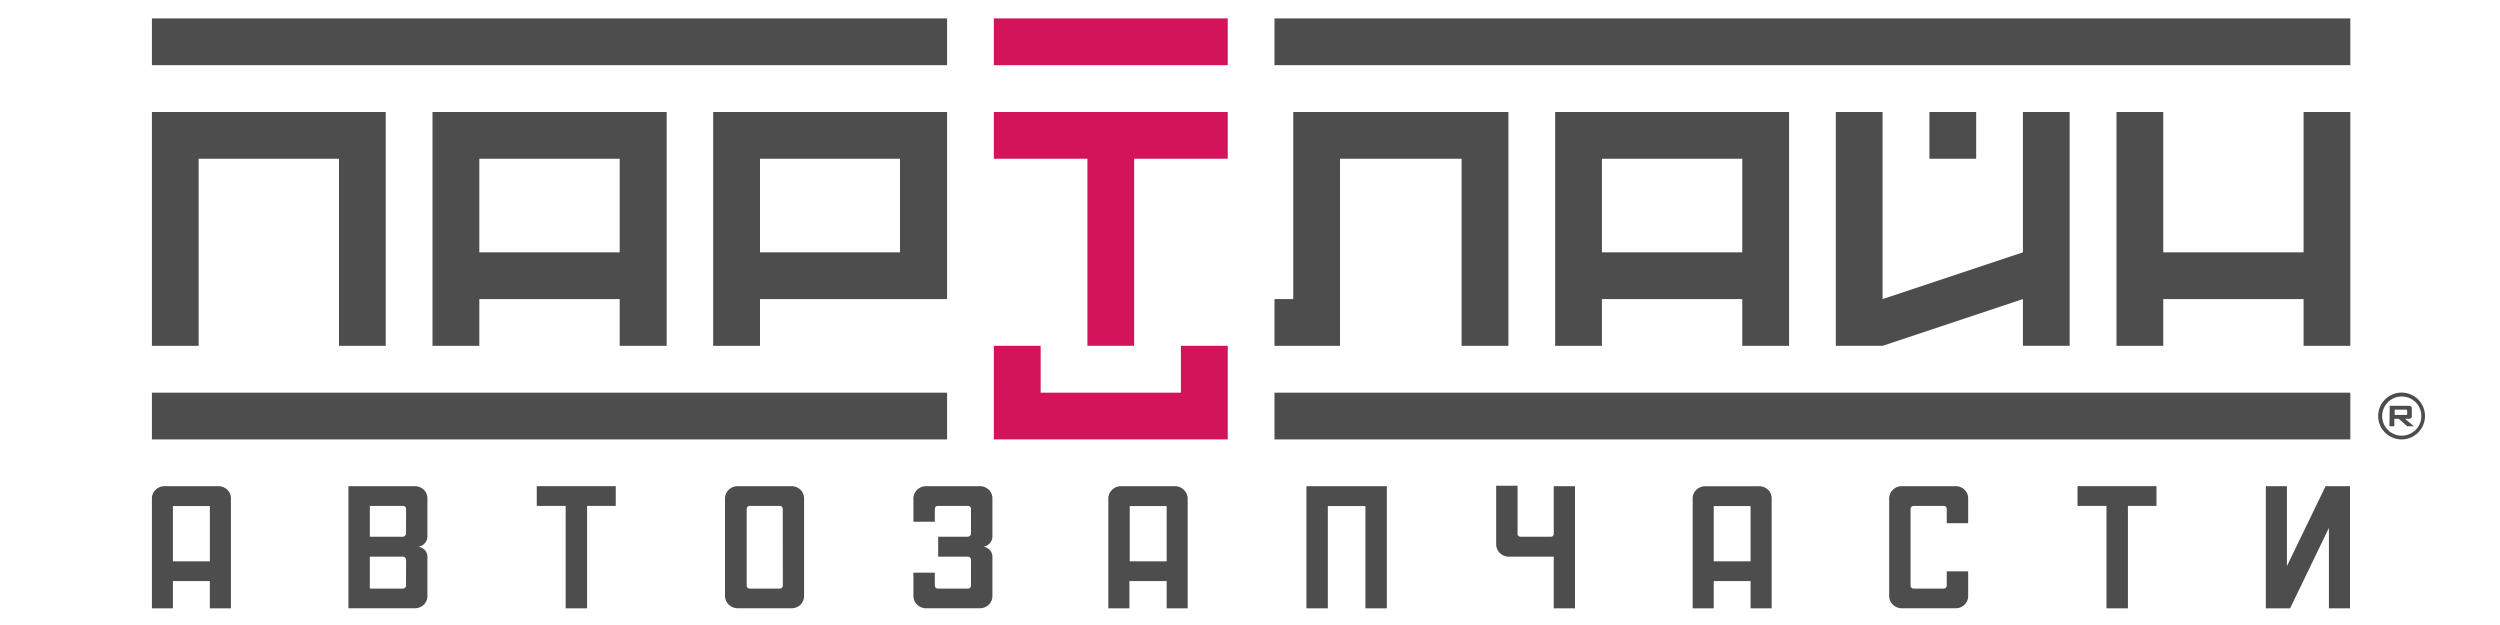 <svg id="Слой_1" data-name="Слой 1" xmlns="http://www.w3.org/2000/svg" xmlns:xlink="http://www.w3.org/1999/xlink" viewBox="0 0 300 75"><defs><clipPath id="clip-path"><rect x="-10" y="-25.87" width="320" height="126.73" fill="none"/></clipPath></defs><g clip-path="url(#clip-path)"><path d="M288.22,52.73A2.81,2.81,0,1,1,291,49.92,2.81,2.81,0,0,1,288.22,52.73Zm0-5.15a2.35,2.35,0,1,0,2.34,2.34A2.35,2.35,0,0,0,288.22,47.58Zm-1.45,1.12h2.29c.24,0,.37.12.36.34v.87c0,.22-.11.34-.34.35h-.47l1.06.89h-.81l-1-.89h-.54v.89h-.59Zm.59.46v.63h1.36c.09,0,.14,0,.14-.11v-.4c0-.08-.05-.12-.14-.12Z" fill="#4d4d4d"/><path d="M147.33,13.44v5.61H136.1V41.5h-5.61V19.05H119.26V13.44ZM119.26,2.21V7.82h28.07V2.21ZM141.71,41.5v5.62H124.88V41.5h-5.62V52.73h28.07V41.5Z" fill="#d4145a"/><path d="M51.9,13.44V41.5h5.62V35.89H74.36V41.5H80V13.44ZM74.36,30.28H57.52V19.05H74.36Z" fill="#4d4d4d"/><polygon points="46.29 13.44 46.29 41.5 40.68 41.5 40.68 19.05 23.84 19.05 23.84 41.5 18.23 41.5 18.23 13.44 46.29 13.44" fill="#4d4d4d"/><path d="M85.58,13.44V41.5H91.2V35.89h22.45V13.44ZM108,30.28H91.2V19.05H108Z" fill="#4d4d4d"/><rect x="18.23" y="47.12" width="95.42" height="5.61" fill="#4d4d4d"/><rect x="18.23" y="2.21" width="95.42" height="5.61" fill="#4d4d4d"/><path d="M186.62,13.44V41.5h5.61V35.89h16.84V41.5h5.62V13.44Zm22.45,16.84H192.23V19.05h16.84Z" fill="#4d4d4d"/><rect x="152.94" y="47.12" width="129.1" height="5.61" fill="#4d4d4d"/><rect x="152.94" y="2.21" width="129.1" height="5.61" fill="#4d4d4d"/><polygon points="181.01 13.44 181.01 41.5 175.39 41.5 175.39 19.05 160.8 19.05 160.8 41.5 152.94 41.5 152.94 35.89 155.19 35.89 155.19 13.44 181.01 13.44" fill="#4d4d4d"/><polygon points="248.36 13.44 248.36 41.5 242.75 41.5 242.75 35.89 225.91 41.5 220.3 41.5 220.3 13.44 225.91 13.44 225.91 35.89 242.75 30.28 242.75 13.44 248.36 13.44" fill="#4d4d4d"/><rect x="231.53" y="13.44" width="5.61" height="5.61" fill="#4d4d4d"/><polygon points="282.04 13.44 282.04 41.5 276.43 41.5 276.43 35.89 259.59 35.89 259.59 41.5 253.98 41.5 253.98 13.44 259.59 13.44 259.59 30.28 276.43 30.28 276.43 13.44 282.04 13.44" fill="#4d4d4d"/><path d="M49.73,58.34a1.58,1.58,0,0,1,1.14.44,1.45,1.45,0,0,1,.42,1.07v4.42a1.27,1.27,0,0,1-1.1,1.34,1.22,1.22,0,0,1,1.1,1.31v4.57a1.46,1.46,0,0,1-.42,1.06,1.54,1.54,0,0,1-1.14.44H41.81V58.34Zm-1,2.79a.37.37,0,0,0-.4-.42H44.38v3.7h3.87a.42.42,0,0,0,.47-.48Zm0,6.13a.41.41,0,0,0-.47-.46H44.38v3.83h3.94a.37.37,0,0,0,.4-.42Z" fill="#4d4d4d"/><path d="M73.89,60.71H70.45V73H67.88V60.71H64.41V58.34h9.48Z" fill="#4d4d4d"/><path d="M94.93,58.34a1.58,1.58,0,0,1,1.14.44,1.45,1.45,0,0,1,.42,1.07V71.49a1.46,1.46,0,0,1-.42,1.06,1.54,1.54,0,0,1-1.14.44H88.57a1.51,1.51,0,0,1-1.12-.44A1.44,1.44,0,0,1,87,71.49V59.85a1.43,1.43,0,0,1,.44-1.07,1.55,1.55,0,0,1,1.12-.44Zm-1,2.79c0-.28-.13-.42-.4-.42H90c-.27,0-.4.14-.4.42v9.08c0,.28.13.42.4.42h3.54c.27,0,.4-.14.4-.42Z" fill="#4d4d4d"/><path d="M117.53,58.34a1.58,1.58,0,0,1,1.14.44,1.45,1.45,0,0,1,.42,1.07v4.42a1.27,1.27,0,0,1-1.1,1.34,1.22,1.22,0,0,1,1.1,1.31v4.57a1.46,1.46,0,0,1-.42,1.06,1.54,1.54,0,0,1-1.14.44h-6.36a1.51,1.51,0,0,1-1.12-.44,1.44,1.44,0,0,1-.44-1.06V68.72h2.57v1.49c0,.28.13.42.4.42h3.54c.27,0,.4-.14.4-.42V67.26a.4.4,0,0,0-.46-.46h-3.48V64.41h3.48c.31,0,.46-.16.46-.48v-2.8c0-.28-.13-.42-.4-.42h-3.54c-.27,0-.4.14-.4.42v1.48h-2.57V59.85a1.43,1.43,0,0,1,.44-1.07,1.55,1.55,0,0,1,1.12-.44Z" fill="#4d4d4d"/><path d="M166.42,58.34V73h-2.57V60.73h-4.51V73h-2.57V58.34Z" fill="#4d4d4d"/><path d="M142.06,58.78a1.54,1.54,0,0,0-1.13-.44h-6.37a1.51,1.51,0,0,0-1.11.44,1.4,1.4,0,0,0-.45,1.07V73h2.53V69.73H140V73h2.52V59.85A1.45,1.45,0,0,0,142.06,58.78ZM140,67.36h-4.43V60.73H140Z" fill="#4d4d4d"/><path d="M212.18,58.78a1.54,1.54,0,0,0-1.14-.43h-6.36a1.54,1.54,0,0,0-1.12.43,1.43,1.43,0,0,0-.44,1.07V73h2.53V69.73h4.42V73h2.53V59.85A1.45,1.45,0,0,0,212.18,58.78Zm-2.11,8.58h-4.42V60.73h4.42Z" fill="#4d4d4d"/><path d="M27.29,58.78a1.58,1.58,0,0,0-1.14-.44H19.78a1.52,1.52,0,0,0-1.11.44,1.4,1.4,0,0,0-.44,1.07V73h2.52V69.73h4.43V73h2.53V59.85A1.45,1.45,0,0,0,27.29,58.78Zm-2.11,8.58H20.75V60.73h4.43Z" fill="#4d4d4d"/><path d="M186.45,73V66.8H181.1a1.55,1.55,0,0,1-1.12-.44,1.46,1.46,0,0,1-.44-1.07v-7h2.57V64a.36.36,0,0,0,.4.41h3.54a.36.36,0,0,0,.4-.41V58.34H189V73Z" fill="#4d4d4d"/><path d="M234.62,58.34a1.54,1.54,0,0,1,1.14.44,1.45,1.45,0,0,1,.42,1.07v2.93h-2.57V61.13c0-.28-.13-.42-.4-.42h-3.54a.37.37,0,0,0-.4.42v9.08a.37.37,0,0,0,.4.42h3.54c.27,0,.4-.14.4-.42V68.56h2.57v2.93a1.46,1.46,0,0,1-.42,1.06,1.51,1.51,0,0,1-1.14.44h-6.36a1.51,1.51,0,0,1-1.12-.44,1.44,1.44,0,0,1-.44-1.06V59.85a1.43,1.43,0,0,1,.44-1.07,1.55,1.55,0,0,1,1.12-.44Z" fill="#4d4d4d"/><path d="M258.78,60.71h-3.43V73h-2.57V60.71H249.3V58.34h9.48Z" fill="#4d4d4d"/><path d="M274.43,58.34v9.59l4.64-9.59H282V73h-2.53V63.35L274.81,73H271.9V58.34Z" fill="#4d4d4d"/></g></svg>